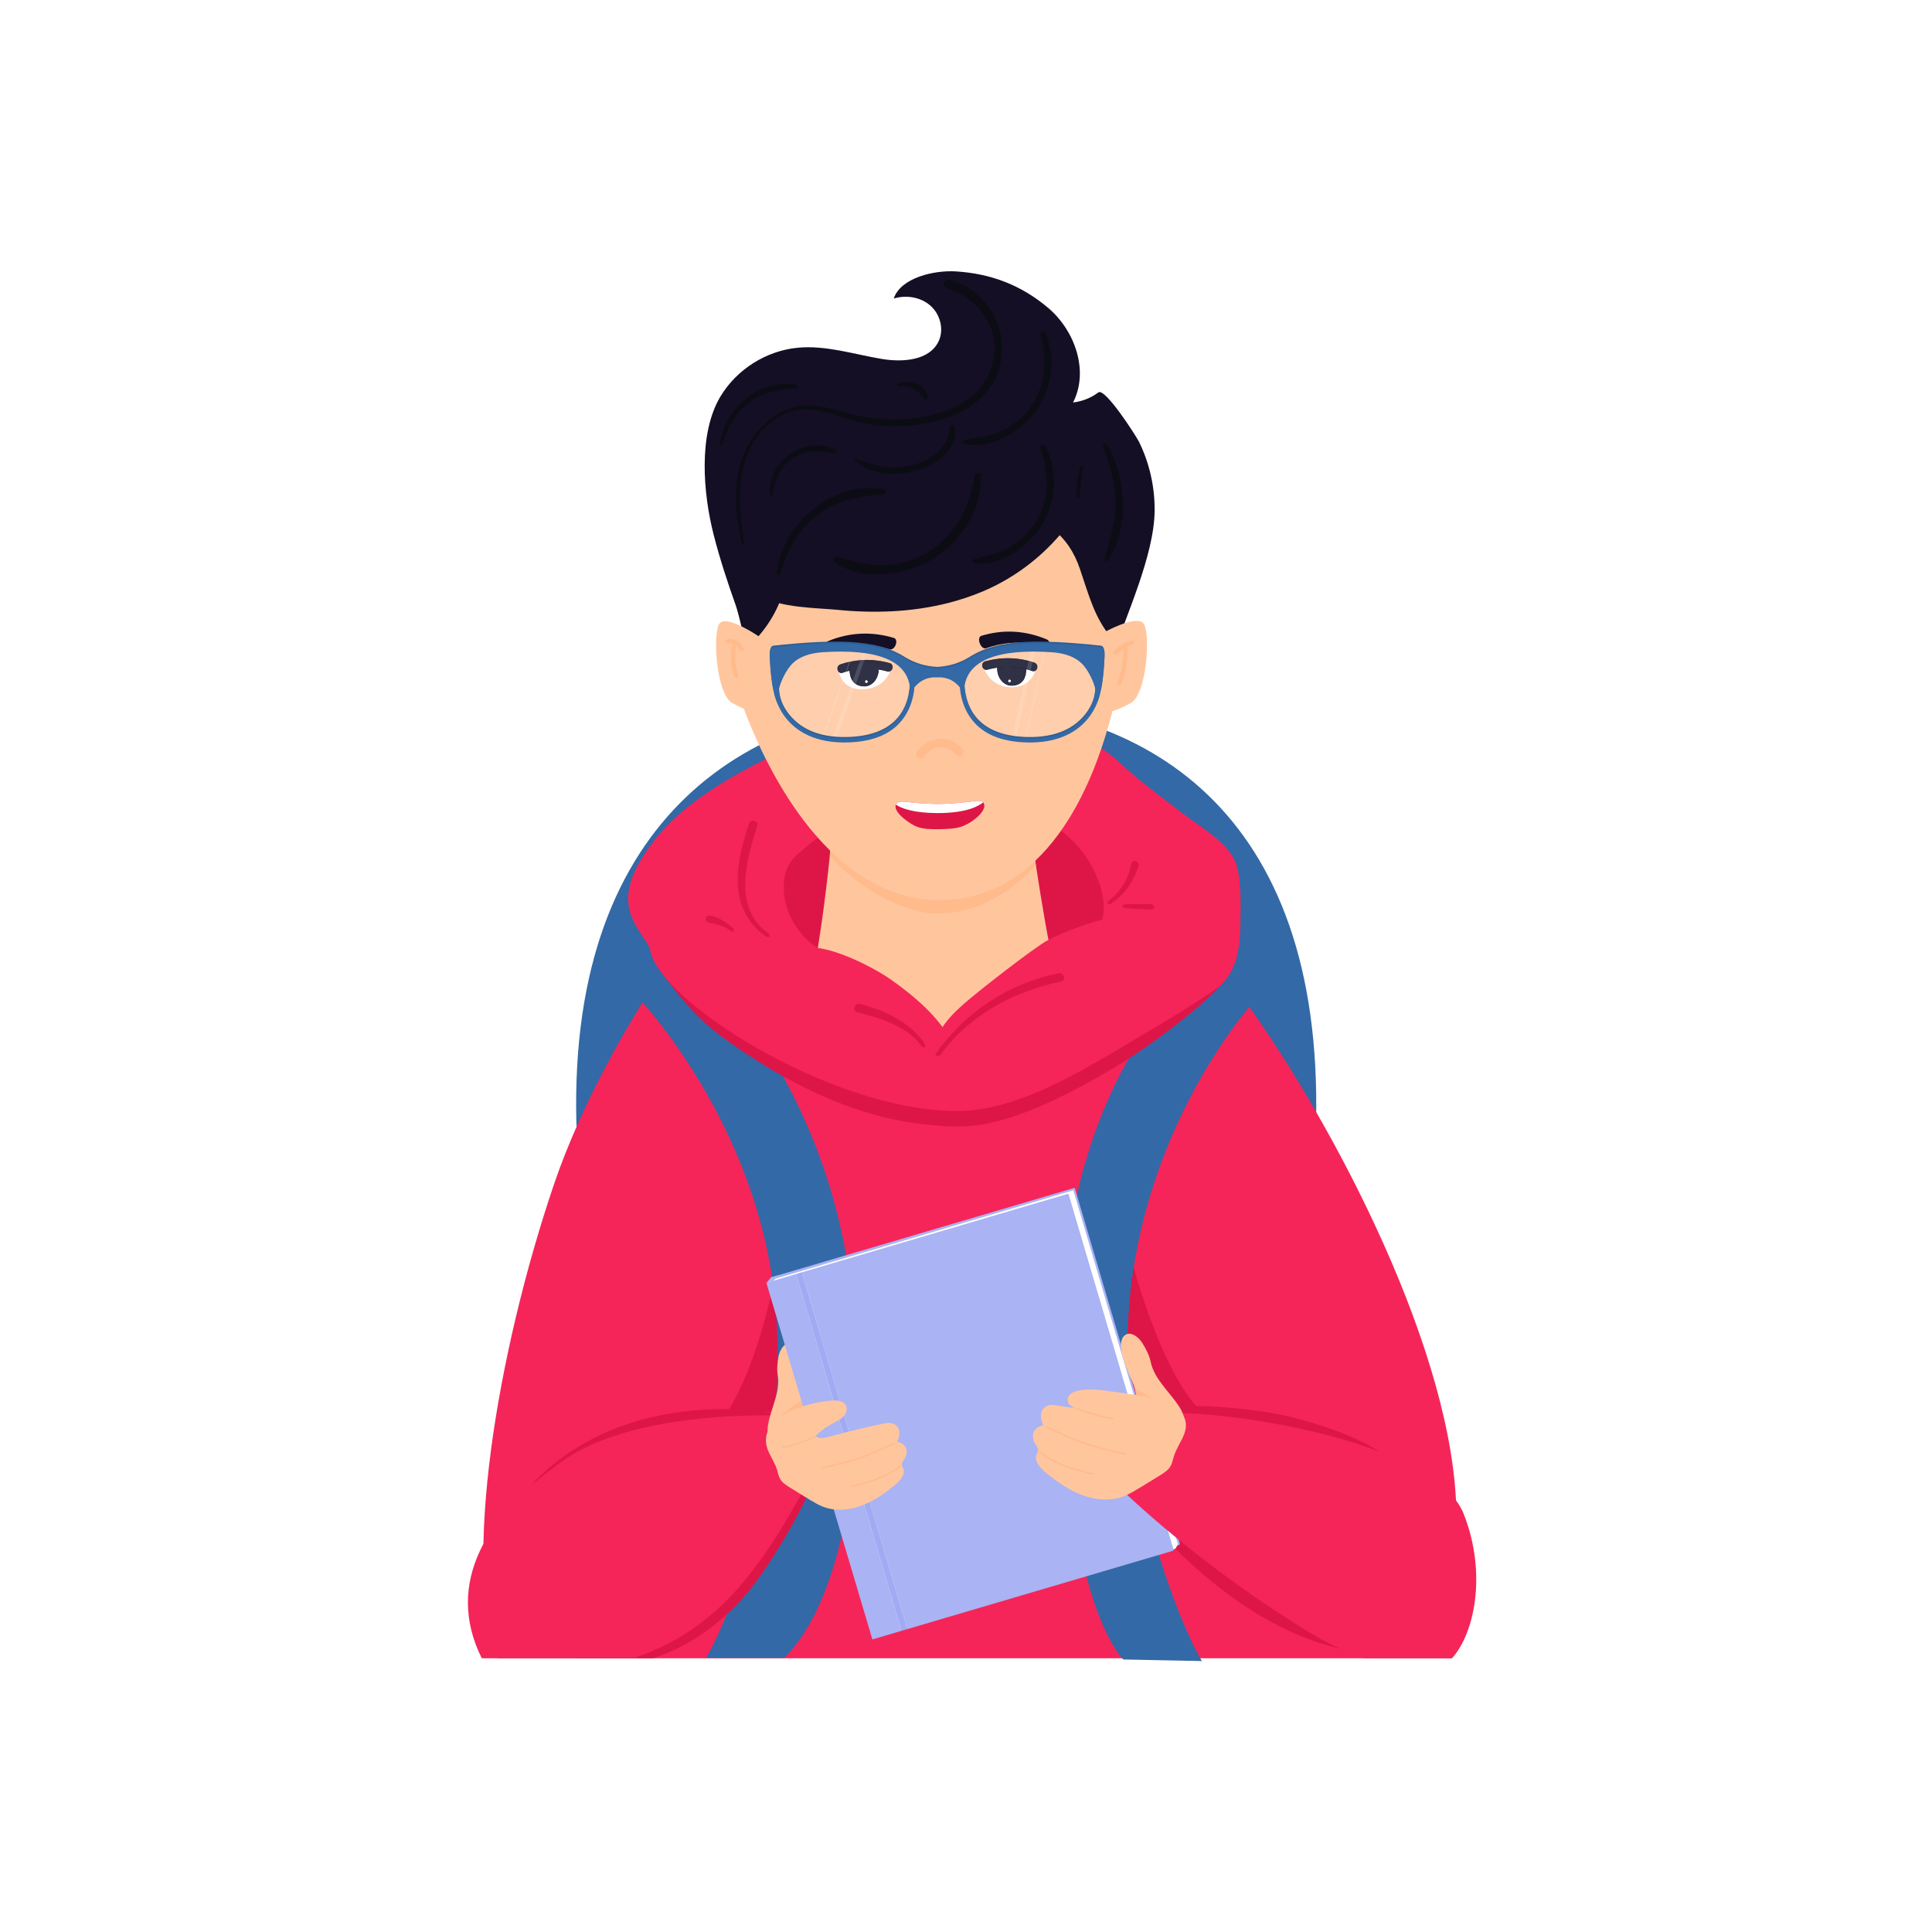 <svg xmlns="http://www.w3.org/2000/svg" xmlns:xlink="http://www.w3.org/1999/xlink" width="500" viewBox="0 0 375 375" height="500" preserveAspectRatio="xMidYMid meet"><defs><clipPath id="eb49550699"><path d="M 206 186 L 244 186 L 244 322.41 L 206 322.41 Z M 206 186 " clip-rule="nonzero"></path></clipPath><clipPath id="5b229c8bb0"><path d="M 136 52.41 L 225 52.41 L 225 128 L 136 128 Z M 136 52.41 " clip-rule="nonzero"></path></clipPath></defs><rect x="-37.5" width="450" fill="#ffffff" y="-37.5" height="450" fill-opacity="1"></rect><rect x="-37.5" width="450" fill="#ffffff" y="-37.5" height="450" fill-opacity="1"></rect><path fill="#3369a6" d="M 255.445 217.848 C 254.582 255.621 221.891 273.23 184.105 273.23 C 146.32 273.23 112.746 255.344 111.867 217.57 C 110.48 157.863 146.32 136.395 184.105 136.395 C 221.891 136.395 256.832 157.027 255.445 217.848 " fill-opacity="1" fill-rule="nonzero"></path><path fill="#f52559" d="M 281.734 321.871 L 96.57 321.871 C 89.762 303.574 96.383 262.867 107.445 230.109 C 112.816 214.203 122.195 198.043 128.156 189.25 C 130.887 185.223 132.902 182.742 133.488 182.539 C 133.531 182.523 133.566 182.52 133.594 182.531 C 133.848 182.621 134.098 182.715 134.348 182.812 C 137.641 184.098 140.617 186.062 143.617 187.938 C 150.207 192.059 157.316 195.824 164.688 198.492 C 164.703 198.5 164.719 198.504 164.734 198.512 C 174.766 202.137 185.273 203.723 195.594 201.383 C 203.141 199.672 209.934 196.012 216.625 192.043 C 216.867 191.898 217.109 191.758 217.352 191.609 C 219.297 190.449 221.234 189.27 223.184 188.109 C 223.609 187.855 224.035 187.602 224.457 187.352 C 226.836 185.949 229.23 184.59 231.676 183.344 C 232.02 183.168 232.367 183 232.734 182.84 C 232.891 183.02 233.055 183.207 233.219 183.398 C 234.098 184.418 235.066 185.602 236.113 186.926 C 236.125 186.941 236.133 186.957 236.145 186.969 C 237.234 188.352 238.406 189.887 239.641 191.551 C 240.477 192.68 241.344 193.867 242.23 195.105 C 258.793 218.172 282.457 262.836 282.688 294.035 C 282.781 306.762 282.23 316.125 281.734 321.871 " fill-opacity="1" fill-rule="nonzero"></path><path fill="#de1648" d="M 210.938 272.48 C 211.582 273.074 233.238 274.082 232.668 273.469 C 225.141 265.391 219.789 245.934 218.305 239.23 C 218.047 238.062 208.113 241.754 208.047 242.82 C 208.047 242.82 201.91 264.168 210.938 272.48 " fill-opacity="1" fill-rule="nonzero"></path><path fill="#de1648" d="M 157.488 274.586 C 155.98 273.344 140.832 274.648 141.273 273.941 C 147.113 264.566 151.094 247.492 151.266 240.629 C 151.297 239.434 155.801 238.613 156.066 239.648 C 156.066 239.648 164.754 264.703 157.488 274.586 " fill-opacity="1" fill-rule="nonzero"></path><g clip-path="url(#eb49550699)"><path fill="#3369a6" d="M 233.348 322.41 C 232.426 321.797 216.367 290.102 219.125 253.941 C 221.887 217.781 243.461 194.316 243.461 194.316 C 243.461 194.316 240.715 187.199 236.113 186.926 C 231.508 186.656 207.258 210.496 206.379 254.379 C 205.262 310.199 218.023 322.102 218.023 322.102 L 233.348 322.41 " fill-opacity="1" fill-rule="nonzero"></path></g><path fill="#3369a6" d="M 136.98 321.797 C 137.902 321.184 153.371 290.707 150.613 254.547 C 147.855 218.387 123.523 193.242 123.523 193.242 C 123.523 193.242 126.469 185.203 131.07 184.93 C 135.672 184.656 162.883 212.227 165.734 256.023 C 169.195 308.453 152.141 321.797 152.141 321.797 L 136.98 321.797 " fill-opacity="1" fill-rule="nonzero"></path><path fill="#de1648" d="M 238.18 189.59 C 236.543 192.801 224.547 202.324 216.137 207.312 C 198.508 217.762 190.062 219.152 183.02 218.566 C 178.012 218.148 162.656 217.629 140.438 201.473 C 134.824 197.387 131.34 192.703 128.691 189.129 C 131.422 185.102 132.902 182.742 133.488 182.539 C 133.777 182.625 134.062 182.715 134.348 182.812 C 134.395 182.828 134.438 182.844 134.48 182.859 C 138.074 184.129 141.277 186.25 144.508 188.266 C 150.832 192.219 157.633 195.848 164.684 198.492 C 164.699 198.5 164.715 198.504 164.734 198.512 C 175.031 202.367 185.859 204.121 196.484 201.711 C 203.891 200.031 210.574 196.473 217.145 192.59 C 217.387 192.445 217.629 192.305 217.871 192.16 C 219.816 191.004 221.754 189.82 223.703 188.656 C 224.129 188.402 224.555 188.148 224.977 187.898 C 227.355 186.496 229.75 185.133 232.195 183.891 C 232.527 183.719 232.867 183.559 233.219 183.402 L 233.254 183.387 C 234.301 184.578 235.125 185.617 236.113 186.926 C 236.125 186.941 236.133 186.957 236.145 186.969 C 236.922 188.004 237.016 188.016 238.18 189.59 " fill-opacity="1" fill-rule="nonzero"></path><path fill="#de1648" d="M 218.711 289.754 C 218.711 289.754 238.824 318.254 265.402 320.859 L 221.789 285.582 L 218.711 289.754 " fill-opacity="1" fill-rule="nonzero"></path><path fill="#f52559" d="M 126.145 184.035 C 123.41 179.043 117.824 175.117 126.855 163.301 C 137.863 148.895 163.633 141.75 173.711 135.734 C 187.426 132.867 209.473 140.574 217.25 147.945 C 221.098 151.59 225.414 154.699 229.609 157.922 C 232.707 160.301 238.41 163.586 239.844 167.453 C 241.062 170.742 240.805 176.566 240.742 180.102 C 240.664 184.363 239.816 189.285 236.059 191.898 C 231.746 194.895 227.23 197.648 222.703 200.301 C 212.055 206.543 198.488 215.645 185.727 215.645 C 160.953 215.645 126.887 193.609 126.145 184.035 " fill-opacity="1" fill-rule="nonzero"></path><path fill="#de1648" d="M 202.223 159.102 C 200.926 158.551 199.496 158.398 198.094 158.516 C 186.199 159.543 174.258 157.891 162.605 160.441 C 160.324 160.941 156.488 164.383 154.715 165.902 C 152.676 167.656 152.008 170.125 152.137 172.77 C 152.355 177.32 154.879 181.457 158.648 184.012 C 163.262 187.141 167.297 188.684 170.895 191.59 C 173.891 194.004 179.992 199.867 183.84 199.883 C 187.023 199.895 208.375 183.414 211.254 182.027 C 217.789 178.867 213.105 163.734 202.223 159.102 " fill-opacity="1" fill-rule="nonzero"></path><path fill="#ffc69e" d="M 204.277 185.488 C 205.391 187.207 188.051 195.742 183.105 199.645 C 170.875 190.93 157.676 190.203 158.438 185.773 C 161.191 169.828 162.332 151.324 162.332 151.324 L 198.488 150.66 C 198.488 150.66 203.234 183.875 204.277 185.488 " fill-opacity="1" fill-rule="nonzero"></path><path fill="#f52559" d="M 212.402 183.219 C 210.191 185.023 185.691 201.484 183.012 202.57 C 182.32 202.852 181.645 202.191 181.891 201.496 C 182.863 198.723 185.09 196.621 187.238 194.715 C 189.617 192.605 200.781 183.859 203.402 182.48 C 206.051 181.086 212.57 178.508 215.578 178.227 C 216.953 178.098 213.547 182.285 212.402 183.219 " fill-opacity="1" fill-rule="nonzero"></path><path fill="#f52559" d="M 181.262 202.645 C 177.926 199.125 173.84 197.926 169.77 195.234 C 166.445 193.039 158.965 192.414 156.242 189.438 C 155.914 189.082 155.336 184.145 155.855 184.027 C 160.359 182.988 169.539 187.723 173.008 190.191 C 177.074 193.086 181.121 196.426 183.84 200.656 C 184.852 202.223 182.543 204 181.262 202.645 " fill-opacity="1" fill-rule="nonzero"></path><path fill="#de1648" d="M 182.477 204.844 C 187.914 197.191 196.75 192.379 205.945 190.531 C 207.012 190.316 206.559 188.688 205.496 188.902 C 195.859 190.84 187.438 196.367 181.75 204.371 C 181.121 205.262 182.477 204.844 182.477 204.844 " fill-opacity="1" fill-rule="nonzero"></path><path fill="#de1648" d="M 179.312 202.312 C 176.492 198.332 171.512 195.965 166.871 194.879 C 165.812 194.629 165.363 196.258 166.422 196.508 C 170.586 197.48 176.129 199.246 178.676 202.84 C 179.297 203.719 179.941 203.203 179.312 202.312 " fill-opacity="1" fill-rule="nonzero"></path><path fill="#de1648" d="M 148.941 181.02 C 142.254 176.035 144.832 166.934 147 160.324 C 147.34 159.289 145.707 158.844 145.371 159.875 C 142.91 167.383 141.023 176.102 148.434 181.621 C 149.305 182.273 149.805 181.66 148.941 181.02 " fill-opacity="1" fill-rule="nonzero"></path><path fill="#de1648" d="M 142.363 180.195 C 141.203 179.246 139.648 178.016 137.93 177.715 C 136.867 177.531 136.531 178.895 137.602 179.082 C 139.195 179.359 140.699 179.805 141.996 180.777 C 142.523 181.172 142.539 180.34 142.363 180.195 " fill-opacity="1" fill-rule="nonzero"></path><path fill="#de1648" d="M 215.652 175.422 C 218.125 173.699 219.898 171.484 220.977 168.137 C 221.309 167.105 219.785 166.66 219.574 167.727 C 219.012 170.555 217.535 173.051 215.234 174.812 C 214.379 175.465 215.5 175.527 215.652 175.422 " fill-opacity="1" fill-rule="nonzero"></path><path fill="#de1648" d="M 223.391 176.527 C 224.301 176.527 224.164 175.48 223.258 175.48 C 221.438 175.48 220.07 175.457 218.707 175.48 C 217.594 175.5 217.555 176.27 218.641 176.27 C 218.641 176.27 221.57 176.527 223.391 176.527 " fill-opacity="1" fill-rule="nonzero"></path><path fill="#ffbb8c" d="M 201.082 168.004 C 197.652 171.547 191.59 177.062 182.422 177.316 C 174.242 177.539 164.379 170.422 161.074 165.996 C 161.273 163.996 161.543 161.469 161.879 159.734 L 199.484 158.414 C 199.992 160.93 200.328 164.422 201.082 168.004 " fill-opacity="1" fill-rule="nonzero"></path><path fill="#de1648" d="M 153.289 275.113 C 139.359 274.496 113.746 299.066 113.836 298.516 C 114.238 297.805 98.945 294.215 103.836 287.453 C 123.625 267.527 153.574 274.691 153.289 275.113 " fill-opacity="1" fill-rule="nonzero"></path><path fill="#de1648" d="M 126.699 321.871 C 134.945 319.34 142.25 313.184 146.668 307.133 C 152.926 298.574 156.719 290.309 156.719 290.309 L 153.586 284.008 C 153.586 284.008 103.574 289.859 98.375 296.594 C 96.789 298.652 95.367 301.082 94.773 303.684 C 94.332 305.621 94.352 307.648 95.102 309.691 C 96.648 313.898 101.293 318.16 111.426 321.766 C 111.527 321.801 111.629 321.836 111.73 321.871 L 126.699 321.871 " fill-opacity="1" fill-rule="nonzero"></path><path fill="#f52559" d="M 122.93 321.871 C 139.293 316.387 147.598 304.375 156.098 288.992 C 151.496 281.68 153.34 274.82 153.34 274.82 C 153.34 274.82 124.363 273.141 109.609 283.305 C 94.496 293.715 86.211 307.273 93.512 321.871 L 122.93 321.871 " fill-opacity="1" fill-rule="nonzero"></path><path fill="#ffc69e" d="M 157.043 277.723 C 156.883 280.445 154.707 280.539 152.387 280.738 C 151.68 280.797 150.938 280.824 150.316 280.5 C 148.965 279.797 148.812 277.863 149.117 276.305 C 149.73 273.164 151.484 270.09 150.965 266.965 C 150.758 265.742 150.895 264.512 151.117 263.277 C 151.336 262.066 152.34 260.219 153.77 260.918 C 155.195 261.617 155.371 264.664 155.371 265.98 C 155.371 267.73 155.129 269.5 155.449 271.223 C 155.488 271.434 155.535 271.641 155.59 271.852 C 155.688 272.223 155.801 272.586 155.922 272.953 C 156.453 274.531 157.141 276.078 157.043 277.723 " fill-opacity="1" fill-rule="nonzero"></path><path fill="#ffbb8c" d="M 155.922 272.953 C 154.09 273.711 152.41 274.672 150.719 275.672 C 150.656 275.707 153.348 272.965 155.59 271.852 C 155.688 272.223 155.801 272.586 155.922 272.953 " fill-opacity="1" fill-rule="nonzero"></path><g clip-path="url(#5b229c8bb0)"><path fill="#140f24" d="M 142.824 117.547 C 143.227 118.68 144.742 124.48 144.457 125.727 L 216.004 127.309 C 218.562 119.355 224.043 107.816 224.113 99.094 C 224.152 94.48 223.102 89.844 221.059 85.711 C 220.543 84.672 214.488 75.195 213.195 76.168 C 211.766 77.238 210.051 77.918 208.277 78.121 C 211.406 72.051 208.668 64.184 203.457 59.77 C 198.246 55.355 192.375 53.113 185.559 52.68 C 181.316 52.41 174.82 53.906 173.477 57.941 C 175.906 57.207 178.727 57.66 180.621 59.352 C 182.516 61.039 183.273 63.984 182.172 66.273 C 180.367 70.008 175.199 70.352 171.109 69.664 C 165.703 68.758 160.328 66.98 154.867 67.492 C 148.77 68.062 143.031 71.664 139.867 76.91 C 135.457 84.227 136.48 95.84 138.535 103.859 C 139.727 108.496 141.219 113.043 142.824 117.547 " fill-opacity="1" fill-rule="nonzero"></path></g><path fill="#ffc69e" d="M 214.574 142.793 C 214.027 144.578 213.262 146.883 212.234 149.434 C 212.168 149.602 212.098 149.766 212.031 149.93 C 212.012 149.973 211.996 150.016 211.977 150.062 C 211.891 150.266 211.809 150.469 211.719 150.672 C 211.621 150.906 211.523 151.137 211.418 151.367 C 211.215 151.84 210.996 152.316 210.773 152.801 C 210.141 154.156 209.434 155.551 208.652 156.941 C 208.473 157.254 208.297 157.566 208.105 157.879 L 207.68 158.598 C 207.566 158.781 207.453 158.965 207.336 159.148 C 204.973 162.902 202.004 166.52 198.301 169.316 C 194.02 172.547 188.762 174.684 182.316 174.68 C 176.293 174.676 171.035 172.641 166.52 169.559 C 163.328 167.375 160.508 164.672 158.047 161.793 C 157.875 161.594 157.707 161.391 157.539 161.188 C 157.406 161.031 157.277 160.871 157.148 160.711 C 157.055 160.598 156.961 160.48 156.867 160.363 C 156.727 160.191 156.59 160.016 156.457 159.844 C 156.297 159.641 156.141 159.438 155.984 159.23 C 154.824 157.707 153.762 156.164 152.793 154.648 C 152.586 154.32 152.379 153.996 152.184 153.672 C 152.043 153.449 151.906 153.219 151.77 152.996 C 149.211 148.754 147.414 144.875 146.359 142.441 C 142.832 134.336 141.473 130.176 147.262 123.449 C 154.141 115.453 152.27 108.359 154.84 104.738 C 157.324 101.23 161.379 99.582 165.289 98.184 C 175.73 94.453 185.812 94.891 196.211 98.566 C 202.652 100.84 207.297 103.52 209.641 110.512 C 211.488 116.023 212.473 119.695 215.418 123.445 C 219.008 128.012 216.215 137.465 214.574 142.793 " fill-opacity="1" fill-rule="nonzero"></path><path fill="#ffc69e" d="M 214.195 122.793 C 214.195 122.793 220.539 119.234 221.945 120.992 C 223.352 122.75 222.648 134.703 219.484 136.461 C 216.316 138.223 214.914 138.223 214.914 138.223 L 214.195 122.793 " fill-opacity="1" fill-rule="nonzero"></path><path fill="#ffbb8c" d="M 219.648 124.328 C 218.32 124.711 217.137 125.398 216.152 126.371 C 215.766 126.754 216.363 127.352 216.75 126.969 C 217.141 126.582 217.566 126.25 218.02 125.965 C 218.074 128.23 217.68 130.402 216.844 132.512 C 216.645 133.02 217.457 133.238 217.656 132.738 C 218.559 130.465 218.953 128.121 218.859 125.68 C 218.855 125.625 218.844 125.578 218.828 125.535 C 219.164 125.379 219.508 125.246 219.875 125.141 C 220.395 124.992 220.172 124.176 219.648 124.328 " fill-opacity="1" fill-rule="nonzero"></path><path fill="#140f24" d="M 184.027 117.043 C 186.301 116.465 188.539 115.727 190.719 114.809 C 204.25 109.133 215.059 95.402 213.926 80.773 C 210.988 85.562 204.875 87.277 199.277 87.73 C 186.348 88.777 169.066 89.645 158.105 97.402 C 154.582 99.898 151.707 103.301 149.84 107.195 C 148.82 109.324 146.512 113.68 148.379 115.707 C 150.43 117.934 159.457 118.051 162.383 118.352 C 169.602 119.086 176.992 118.828 184.027 117.043 " fill-opacity="1" fill-rule="nonzero"></path><path fill="#0c0d14" d="M 144.422 105.465 C 143.371 98.098 142.5 89.973 147.676 83.863 C 149.863 81.281 152.941 79.48 156.383 79.469 C 160.203 79.453 163.75 81.391 167.441 82.145 C 178.102 84.32 194.957 80.859 194.48 67.027 C 194.281 61.203 189.977 55.609 184.219 54.309 C 183.16 54.066 182.734 55.602 183.77 55.938 C 190.016 57.953 194.238 63.645 192.672 70.355 C 190.961 77.699 183.438 80.59 176.648 81.246 C 173.035 81.598 169.379 81.336 165.852 80.488 C 162.863 79.77 159.879 78.66 156.762 78.695 C 151.941 78.746 147.758 81.953 145.41 86.004 C 142.023 91.867 142.527 99.227 144.02 105.578 C 144.082 105.844 144.457 105.723 144.422 105.465 " fill-opacity="1" fill-rule="nonzero"></path><path fill="#0c0d14" d="M 187.172 86.113 C 192.062 87.488 198.066 83.77 200.898 80.027 C 204.148 75.738 205.168 69.566 202.914 64.621 C 202.668 64.078 201.832 64.469 201.973 65.02 C 203.23 69.871 203.004 74.914 199.949 79.09 C 198.508 81.059 196.539 82.602 194.352 83.656 C 191.992 84.793 189.66 84.824 187.172 85.367 C 186.793 85.453 186.82 86.016 187.172 86.113 " fill-opacity="1" fill-rule="nonzero"></path><path fill="#0c0d14" d="M 149.988 96.109 C 150.32 93.332 151.406 90.656 153.797 89.023 C 156.285 87.328 159.012 87.383 161.82 88.035 C 162.25 88.137 162.562 87.508 162.133 87.289 C 156.223 84.254 148.73 89.578 149.488 96.109 C 149.523 96.434 149.949 96.434 149.988 96.109 " fill-opacity="1" fill-rule="nonzero"></path><path fill="#0c0d14" d="M 140.258 86.258 C 141.133 83.273 142.461 80.645 144.867 78.594 C 147.621 76.25 150.883 75.613 154.379 75.391 C 154.777 75.363 154.926 74.723 154.48 74.645 C 147.488 73.457 140.469 79.277 139.754 86.191 C 139.723 86.488 140.18 86.527 140.258 86.258 " fill-opacity="1" fill-rule="nonzero"></path><path fill="#0c0d14" d="M 214.039 86.508 C 215.359 90.121 216.441 93.582 216.492 97.473 C 216.547 101.383 215.332 104.797 214.43 108.531 C 214.336 108.91 214.816 109.082 215.031 108.785 C 219.309 102.809 218.613 92.207 214.797 86.188 C 214.559 85.809 213.871 86.047 214.039 86.508 " fill-opacity="1" fill-rule="nonzero"></path><path fill="#0c0d14" d="M 174.539 75 C 176.699 74.531 178.137 75.84 179.383 77.383 C 179.66 77.723 180.094 77.336 180.039 77 C 179.652 74.535 176.406 73.629 174.371 74.395 C 173.996 74.531 174.137 75.086 174.539 75 " fill-opacity="1" fill-rule="nonzero"></path><path fill="#0c0d14" d="M 189.039 109.289 C 194.027 110.227 199.68 105.992 202.172 102.012 C 205.027 97.453 205.496 91.211 202.812 86.484 C 202.52 85.965 201.719 86.43 201.91 86.965 C 203.59 91.688 203.816 96.73 201.141 101.16 C 199.883 103.25 198.055 104.961 195.969 106.203 C 193.723 107.543 191.402 107.781 188.973 108.547 C 188.598 108.664 188.676 109.223 189.039 109.289 " fill-opacity="1" fill-rule="nonzero"></path><path fill="#0c0d14" d="M 161.84 108.934 C 166.707 112.93 175.383 111.695 180.469 108.855 C 186.297 105.602 190.527 99.094 190.43 92.352 C 190.418 91.609 189.273 91.637 189.16 92.332 C 188.172 98.477 185.406 104.09 179.855 107.312 C 177.238 108.832 174.23 109.605 171.219 109.715 C 167.973 109.828 165.309 108.703 162.211 108.086 C 161.734 107.988 161.488 108.645 161.84 108.934 " fill-opacity="1" fill-rule="nonzero"></path><path fill="#0c0d14" d="M 151.488 111.34 C 152.723 107.129 154.594 103.418 157.992 100.52 C 161.879 97.211 166.48 96.316 171.414 96.004 C 171.977 95.969 172.188 95.059 171.555 94.949 C 161.691 93.273 151.785 101.488 150.773 111.242 C 150.73 111.66 151.379 111.719 151.488 111.34 " fill-opacity="1" fill-rule="nonzero"></path><path fill="#0c0d14" d="M 165.863 89.273 C 168.887 92.418 174.406 92.465 178.293 91.199 C 181.77 90.066 186.141 87.133 185.301 82.902 C 185.184 82.305 184.34 82.496 184.297 83.039 C 183.949 87.402 180.328 89.602 176.348 90.438 C 172.57 91.234 169.523 90.246 166.023 89 C 165.863 88.941 165.758 89.164 165.863 89.273 " fill-opacity="1" fill-rule="nonzero"></path><path fill="#ffc69e" d="M 147.449 123.637 C 147.449 123.637 141.082 119.234 139.676 120.992 C 138.27 122.75 138.973 134.703 142.137 136.461 C 145.301 138.223 146.707 138.223 146.707 138.223 L 147.449 123.637 " fill-opacity="1" fill-rule="nonzero"></path><path fill="#ffbb8c" d="M 144.355 125.887 C 143.848 124.547 142.477 123.777 141.07 124.066 C 140.539 124.176 140.762 124.992 141.297 124.883 C 141.594 124.82 141.895 124.836 142.184 124.91 C 142.125 124.961 142.078 125.035 142.062 125.137 C 141.711 127.27 141.84 129.352 142.484 131.414 C 142.648 131.934 143.465 131.711 143.301 131.191 C 142.703 129.277 142.551 127.34 142.879 125.363 C 142.883 125.324 142.883 125.285 142.883 125.25 C 143.172 125.465 143.406 125.762 143.539 126.109 C 143.73 126.613 144.547 126.395 144.355 125.887 " fill-opacity="1" fill-rule="nonzero"></path><path fill="#ffbb8c" d="M 179.395 146.867 C 180.91 144.531 183.91 144.484 185.664 146.559 C 186.371 147.387 187.559 146.188 186.859 145.363 C 184.367 142.418 180.004 142.832 177.938 146.016 C 177.344 146.93 178.805 147.777 179.395 146.867 " fill-opacity="1" fill-rule="nonzero"></path><path fill="#140f24" d="M 173.496 123.824 C 169.234 122.527 164.848 122.723 160.734 124.441 C 159.746 124.855 160.18 126.488 161.184 126.07 C 165.039 124.457 168.648 124.805 172.652 126.027 C 173.695 126.344 174.535 124.141 173.496 123.824 " fill-opacity="1" fill-rule="nonzero"></path><path fill="#ffffff" d="M 172.844 130.102 C 172.844 130.102 171.883 133.688 167.383 133.773 C 163.184 133.855 162.793 130.191 162.793 130.191 C 162.793 130.191 165.676 127.352 172.844 130.102 " fill-opacity="1" fill-rule="nonzero"></path><path fill="#140f24" d="M 172.664 128.695 C 169.488 127.812 166.242 127.891 163.121 128.953 C 162.098 129.297 162.535 130.934 163.57 130.582 C 166.426 129.609 169.309 129.516 172.215 130.324 C 173.266 130.617 173.711 128.988 172.664 128.695 " fill-opacity="1" fill-rule="nonzero"></path><path fill="#140f24" d="M 167.797 133.23 C 169.297 133.227 170.836 131.656 170.539 129.188 C 170.402 128.051 169.227 128.461 167.523 128.594 C 165.988 128.715 164.617 128.855 164.906 129.238 C 164.66 132.348 166.211 133.242 167.797 133.23 " fill-opacity="1" fill-rule="nonzero"></path><path fill="#ffffff" d="M 168.203 132.551 C 168.523 132.504 168.453 132.004 168.129 132.051 C 167.809 132.098 167.879 132.598 168.203 132.551 " fill-opacity="1" fill-rule="nonzero"></path><path fill="#140f24" d="M 202.719 125.73 C 203.711 126.164 204.156 124.516 203.164 124.102 C 199.051 122.383 194.758 122.109 190.496 123.406 C 189.461 123.723 190.359 126.152 191.402 125.832 C 191.402 125.832 197.457 123.445 202.719 125.73 " fill-opacity="1" fill-rule="nonzero"></path><path fill="#ffffff" d="M 190.984 129.758 C 190.984 129.758 192.293 133.508 196.488 133.391 C 200.527 133.277 201.125 129.633 201.125 129.633 C 201.125 129.633 198.156 127.008 190.984 129.758 " fill-opacity="1" fill-rule="nonzero"></path><path fill="#140f24" d="M 196.316 133.098 C 194.816 133.094 193.281 131.523 193.574 129.055 C 193.711 127.918 194.887 128.328 196.59 128.461 C 198.125 128.582 199.492 128.719 199.207 129.105 C 199.453 132.215 197.902 133.109 196.316 133.098 " fill-opacity="1" fill-rule="nonzero"></path><path fill="#ffffff" d="M 195.91 132.418 C 195.59 132.371 195.66 131.871 195.984 131.918 C 196.305 131.965 196.234 132.465 195.91 132.418 " fill-opacity="1" fill-rule="nonzero"></path><path fill="#140f24" d="M 191.684 129.988 C 194.59 129.176 197.477 129.27 200.328 130.242 C 201.359 130.594 201.805 128.961 200.777 128.613 C 197.656 127.551 194.41 127.473 191.234 128.359 C 190.188 128.648 190.633 130.281 191.684 129.988 " fill-opacity="1" fill-rule="nonzero"></path><path fill="#de1648" d="M 178.051 160.504 C 179.191 160.922 180.828 160.988 182.48 160.945 C 184.004 160.902 185.391 160.852 186.551 160.473 C 188.863 159.715 191.973 157.051 190.82 155.742 C 190.797 155.711 190.766 155.672 190.727 155.641 C 190.516 155.465 189.984 155.391 189.496 155.465 C 187.652 155.727 184.809 155.996 182.938 156.035 C 180.711 156.102 177.844 155.895 175.879 155.641 C 175.406 155.57 174.441 155.57 174.207 155.758 C 174.055 155.887 173.945 156.031 173.887 156.18 C 173.27 157.656 176.738 160.031 178.051 160.504 " fill-opacity="1" fill-rule="nonzero"></path><path fill="#ffffff" d="M 173.887 156.18 C 174.969 156.898 177.273 157.805 181.949 157.82 C 187.551 157.828 189.93 156.488 190.82 155.742 C 190.797 155.711 190.766 155.672 190.727 155.641 C 190.516 155.465 189.984 155.391 189.496 155.465 C 187.652 155.727 184.809 155.996 182.938 156.035 C 180.711 156.102 177.844 155.895 175.879 155.641 C 175.406 155.57 174.441 155.57 174.207 155.758 C 174.055 155.887 173.945 156.031 173.887 156.18 " fill-opacity="1" fill-rule="nonzero"></path><path fill="#0c0d14" d="M 209.57 96.34 C 209.652 94.43 210.023 92.59 210.281 90.707 C 210.332 90.348 209.852 90.195 209.73 90.551 C 209.094 92.391 208.945 94.41 208.895 96.34 C 208.883 96.773 209.551 96.773 209.57 96.34 " fill-opacity="1" fill-rule="nonzero"></path><path fill="#aab3f3" d="M 170.246 317.164 L 228.832 299.879 C 228.957 299.844 229.031 299.711 228.992 299.582 L 208.633 230.652 C 208.617 230.594 208.555 230.559 208.496 230.578 L 149.664 247.934 L 170.246 317.164 " fill-opacity="1" fill-rule="nonzero"></path><path fill="#ffffff" d="M 169.812 317.133 L 228.629 299.777 L 208.328 231.051 L 149.414 248.523 L 169.812 317.133 " fill-opacity="1" fill-rule="nonzero"></path><path fill="#ffffff" d="M 169.773 317.203 L 228.59 299.852 L 208.289 231.121 L 149.375 248.598 L 169.773 317.203 " fill-opacity="1" fill-rule="nonzero"></path><path fill="#ffffff" d="M 169.734 317.277 L 228.547 299.926 L 208.25 231.195 L 149.336 248.668 L 169.734 317.277 " fill-opacity="1" fill-rule="nonzero"></path><path fill="#ffffff" d="M 169.695 317.348 L 228.508 299.996 L 208.207 231.266 L 149.297 248.742 L 169.695 317.348 " fill-opacity="1" fill-rule="nonzero"></path><path fill="#ffffff" d="M 169.656 317.422 L 228.469 300.07 L 208.172 231.34 L 149.254 248.812 L 169.656 317.422 " fill-opacity="1" fill-rule="nonzero"></path><path fill="#ffffff" d="M 169.617 317.492 L 228.43 300.141 L 208.129 231.414 L 149.215 248.887 L 169.617 317.492 " fill-opacity="1" fill-rule="nonzero"></path><path fill="#ffffff" d="M 169.578 317.566 L 228.391 300.215 L 208.09 231.484 L 149.176 248.961 L 169.578 317.566 " fill-opacity="1" fill-rule="nonzero"></path><path fill="#ffffff" d="M 169.535 317.637 L 228.352 300.285 L 208.051 231.559 L 149.137 249.031 L 169.535 317.637 " fill-opacity="1" fill-rule="nonzero"></path><path fill="#ffffff" d="M 169.496 317.711 L 228.309 300.359 L 208.012 231.629 L 149.098 249.105 L 169.496 317.711 " fill-opacity="1" fill-rule="nonzero"></path><path fill="#ffffff" d="M 169.457 317.781 L 228.27 300.43 L 207.973 231.703 L 149.059 249.176 L 169.457 317.781 " fill-opacity="1" fill-rule="nonzero"></path><path fill="#ffffff" d="M 169.418 317.855 L 228.23 300.504 L 207.934 231.773 L 149.016 249.25 L 169.418 317.855 " fill-opacity="1" fill-rule="nonzero"></path><path fill="#ffffff" d="M 169.379 317.926 L 228.191 300.574 L 207.891 231.848 L 148.977 249.32 L 169.379 317.926 " fill-opacity="1" fill-rule="nonzero"></path><path fill="#aab3f3" d="M 148.75 248.992 L 169.332 318.215 L 174.973 316.547 L 154.52 247.285 L 148.75 248.992 " fill-opacity="1" fill-rule="nonzero"></path><path fill="#aab3f3" d="M 207.207 231.742 L 155.648 246.949 L 176.117 316.207 L 227.629 301.016 C 227.75 300.996 227.809 300.863 227.773 300.746 L 207.438 231.883 C 207.41 231.781 207.293 231.715 207.207 231.742 " fill-opacity="1" fill-rule="nonzero"></path><path fill="#a0abf3" d="M 154.52 247.285 L 174.973 316.547 L 176.117 316.207 L 155.648 246.949 L 154.52 247.285 " fill-opacity="1" fill-rule="nonzero"></path><path fill="#aab3f3" d="M 148.754 248.996 L 150.156 248.578 L 151.047 247.52 L 149.656 247.941 L 148.754 248.996 " fill-opacity="1" fill-rule="nonzero"></path><path fill="#ffc69e" d="M 161.617 271.84 C 162.617 271.785 163.816 271.93 164.227 272.852 C 164.539 273.562 164.199 274.441 163.645 275.004 C 163.094 275.566 162.363 275.891 161.672 276.258 C 160.461 276.906 159.328 277.719 158.316 278.664 C 158.746 279.266 159.641 279.168 160.359 278.988 C 164.238 278.023 167.438 277.109 171.996 276.227 C 172.645 276.102 173.359 276.219 173.875 276.625 C 174.848 277.387 174.672 278.711 174.109 279.867 C 174.961 279.887 175.809 280.645 175.918 281.277 C 176.07 282.152 175.887 282.711 175.309 283.547 C 175.148 283.773 175.031 284.051 175.055 284.328 C 175.074 284.582 175.23 284.797 175.328 285.031 C 175.777 286.152 174.766 287.344 173.824 288.133 C 171.824 289.805 169.664 291.332 167.254 292.234 C 164.84 293.137 162.145 293.371 159.785 292.469 C 158.906 292.133 158.09 291.648 157.281 291.164 C 155.914 290.34 154.555 289.5 153.203 288.652 C 152.523 288.227 151.824 287.77 151.422 287.062 C 151.117 286.531 151.012 285.906 150.832 285.316 C 150.48 284.164 149.836 283.145 149.309 282.07 C 145.938 275.191 156.664 272.109 161.617 271.84 " fill-opacity="1" fill-rule="nonzero"></path><path fill="#ffbb8c" d="M 159.434 285.051 C 159.387 285.035 159.352 284.992 159.344 284.938 C 159.328 284.859 159.383 284.781 159.461 284.766 C 166.262 283.391 169.332 282.031 173.582 279.953 C 173.656 279.918 173.738 279.949 173.77 280.023 C 173.801 280.094 173.77 280.184 173.699 280.219 C 169.426 282.305 166.34 283.668 159.504 285.055 C 159.48 285.059 159.457 285.059 159.434 285.051 " fill-opacity="1" fill-rule="nonzero"></path><path fill="#ffbb8c" d="M 151.84 281.137 C 151.793 281.121 151.754 281.078 151.746 281.023 C 151.734 280.945 151.785 280.871 151.863 280.852 C 154.098 280.387 156.148 279.594 158.223 278.75 C 158.297 278.719 158.379 278.758 158.406 278.832 C 158.43 278.906 158.395 278.992 158.32 279.02 C 156.23 279.867 154.168 280.668 151.91 281.137 C 151.887 281.145 151.859 281.145 151.84 281.137 " fill-opacity="1" fill-rule="nonzero"></path><path fill="#ffbb8c" d="M 165.191 288.633 C 165.145 288.621 165.109 288.578 165.102 288.523 C 165.086 288.445 165.137 288.367 165.215 288.352 C 169.523 287.445 172.719 286.121 174.703 284.418 C 174.766 284.367 174.855 284.375 174.902 284.434 C 174.953 284.496 174.941 284.586 174.883 284.641 C 172.859 286.375 169.621 287.719 165.266 288.637 C 165.238 288.645 165.215 288.641 165.191 288.633 " fill-opacity="1" fill-rule="nonzero"></path><path fill="#de1648" d="M 248.164 278.152 C 255.879 280.301 278.469 299.883 284.273 305.715 C 285.195 306.641 277.98 292.02 277.125 291.039 C 272.082 285.258 269.605 280.062 251.316 275.211 C 242.941 272.988 226.105 271.953 221.953 273.859 C 222.199 274.309 240.141 275.918 248.164 278.152 " fill-opacity="1" fill-rule="nonzero"></path><path fill="#f52559" d="M 281.824 321.871 L 265.023 321.871 C 261.578 320.711 258.277 319.273 255.984 317.918 C 233.059 304.352 217.418 288.859 217.418 288.859 C 217.855 288.656 222.32 286.316 223.777 283.199 C 225.383 279.758 224.195 279.578 222.727 274.445 C 235.797 272.992 278.43 279.414 284.113 293.875 C 288.648 305.414 286.215 317.051 281.824 321.871 " fill-opacity="1" fill-rule="nonzero"></path><path fill="#ffc69e" d="M 229.383 277.852 C 228.879 278.426 228.117 278.695 227.379 278.914 C 224.949 279.629 222.707 280.398 221.461 277.703 C 220.48 275.57 220.922 273.086 220.551 270.77 C 220.535 270.672 220.52 270.578 220.5 270.48 C 220.438 270.16 220.363 269.848 220.27 269.535 C 219.828 268.027 219.078 266.609 218.504 265.137 C 217.98 263.801 216.949 260.645 218.117 259.367 C 219.289 258.094 221.043 259.566 221.742 260.711 C 222.457 261.875 223.082 263.066 223.359 264.387 C 224.07 267.762 227.066 270.18 228.938 273.125 C 229.863 274.582 230.473 276.602 229.383 277.852 " fill-opacity="1" fill-rule="nonzero"></path><path fill="#ffbb8c" d="M 225.246 272.512 C 223.699 271.867 222.16 271.246 220.551 270.77 C 220.535 270.672 220.52 270.578 220.5 270.48 C 220.438 270.16 220.363 269.848 220.27 269.535 C 222.578 270.434 225.309 272.539 225.246 272.512 " fill-opacity="1" fill-rule="nonzero"></path><path fill="#ffc69e" d="M 229.516 279.141 C 228.941 280.309 228.238 281.418 227.852 282.672 C 227.652 283.312 227.535 283.992 227.207 284.57 C 226.766 285.34 226.004 285.832 225.262 286.297 C 223.789 287.215 222.309 288.125 220.816 289.02 C 219.938 289.547 219.047 290.07 218.09 290.434 C 215.52 291.41 212.586 291.148 209.965 290.164 C 207.34 289.176 204.992 287.508 202.82 285.684 C 201.797 284.824 200.695 283.527 201.188 282.305 C 201.293 282.051 201.465 281.816 201.484 281.543 C 201.512 281.242 201.387 280.938 201.215 280.688 C 200.582 279.777 200.387 279.172 200.555 278.215 C 200.676 277.527 201.598 276.707 202.527 276.688 C 201.918 275.43 201.73 273.984 202.789 273.156 C 203.352 272.719 204.125 272.59 204.832 272.727 C 206.031 272.961 207.324 273.133 208.613 273.289 C 207.707 272.816 207.188 272.555 207.25 271.582 C 207.324 270.492 208.758 269.051 215.355 270.031 C 220.699 270.828 233.203 271.66 229.516 279.141 " fill-opacity="1" fill-rule="nonzero"></path><path fill="#ffbb8c" d="M 218.488 282.359 C 218.539 282.344 218.578 282.297 218.586 282.238 C 218.602 282.152 218.547 282.07 218.461 282.055 C 211.062 280.539 207.723 279.055 203.098 276.785 C 203.02 276.746 202.93 276.777 202.895 276.855 C 202.859 276.938 202.895 277.031 202.973 277.07 C 207.617 279.352 210.973 280.844 218.41 282.363 C 218.438 282.371 218.461 282.367 218.488 282.359 " fill-opacity="1" fill-rule="nonzero"></path><path fill="#ffbb8c" d="M 216.094 275.516 C 216.141 275.496 216.18 275.453 216.188 275.395 C 216.199 275.305 216.137 275.227 216.055 275.211 C 213.598 274.82 211.328 274.066 209.023 273.262 C 208.945 273.234 208.855 273.277 208.832 273.359 C 208.809 273.441 208.852 273.531 208.934 273.562 C 211.25 274.371 213.535 275.133 216.016 275.523 C 216.043 275.527 216.07 275.527 216.094 275.516 " fill-opacity="1" fill-rule="nonzero"></path><path fill="#ffbb8c" d="M 212.211 286.25 C 212.262 286.234 212.301 286.188 212.312 286.129 C 212.328 286.047 212.273 285.961 212.188 285.941 C 207.5 284.945 204.027 283.496 201.871 281.641 C 201.801 281.582 201.707 281.59 201.652 281.656 C 201.598 281.723 201.609 281.824 201.676 281.883 C 203.875 283.773 207.395 285.242 212.133 286.254 C 212.16 286.262 212.188 286.258 212.211 286.25 " fill-opacity="1" fill-rule="nonzero"></path><path fill="#ffceac" d="M 198.91 143.422 C 192.711 143.422 186.129 139.609 186.852 132.152 C 187.383 126.672 194.945 125.691 200.184 125.676 L 199.633 128.27 C 198.309 127.922 196.961 127.75 195.617 127.75 C 194.152 127.75 192.688 127.953 191.234 128.359 C 190.438 128.578 190.508 129.578 191.047 129.914 C 191.344 130.605 192.758 133.391 196.297 133.391 C 196.363 133.391 196.426 133.391 196.488 133.391 C 197.359 133.367 198.066 133.18 198.645 132.898 L 196.473 143.098 L 197.305 143.273 L 199.66 132.215 C 200.406 131.539 200.789 130.723 200.973 130.188 C 201.488 129.867 201.551 128.875 200.777 128.613 C 200.668 128.574 200.559 128.539 200.449 128.504 L 201.051 125.68 C 201.66 125.691 202.227 125.711 202.734 125.738 C 202.84 125.781 202.941 125.805 203.035 125.805 C 203.109 125.805 203.176 125.789 203.242 125.77 C 204.395 125.84 205.125 125.934 205.164 125.938 C 207.855 126.215 213.719 126.82 213.09 133.391 C 211.91 141.293 205.758 143.199 199.418 143.414 C 199.355 143.414 199.293 143.414 199.23 143.418 L 202.852 126.426 L 202.574 126.367 L 198.941 143.422 C 198.93 143.422 198.922 143.422 198.91 143.422 " fill-opacity="1" fill-rule="nonzero"></path><path fill="#303145" d="M 203.035 125.805 C 202.941 125.805 202.84 125.781 202.734 125.738 C 202.91 125.746 203.078 125.758 203.242 125.77 C 203.176 125.789 203.109 125.805 203.035 125.805 " fill-opacity="1" fill-rule="nonzero"></path><path fill="#ffffff" d="M 196.297 133.391 C 192.758 133.391 191.344 130.605 191.047 129.914 C 191.16 129.98 191.293 130.02 191.438 130.02 C 191.516 130.02 191.598 130.012 191.684 129.988 C 192.305 129.812 192.922 129.684 193.539 129.594 C 193.508 131.75 194.93 133.094 196.316 133.098 C 196.324 133.098 196.336 133.098 196.344 133.098 C 197.422 133.098 198.477 132.676 198.961 131.426 L 198.645 132.898 C 198.066 133.18 197.359 133.367 196.488 133.391 C 196.426 133.391 196.363 133.391 196.297 133.391 M 199.66 132.215 L 200.098 130.164 C 200.176 130.188 200.25 130.215 200.328 130.242 C 200.43 130.273 200.523 130.293 200.609 130.293 C 200.746 130.293 200.867 130.254 200.973 130.188 C 200.789 130.723 200.406 131.539 199.66 132.215 M 199.215 130.234 C 199.223 130.129 199.227 130.023 199.23 129.914 C 199.246 129.918 199.262 129.922 199.277 129.926 L 199.215 130.234 " fill-opacity="1" fill-rule="nonzero"></path><path fill="#303145" d="M 196.344 133.098 C 196.336 133.098 196.324 133.098 196.316 133.098 C 194.93 133.094 193.508 131.75 193.539 129.594 C 194.227 129.492 194.918 129.441 195.602 129.441 C 196.816 129.441 198.027 129.598 199.23 129.914 C 199.227 130.023 199.223 130.129 199.215 130.234 L 198.961 131.426 C 198.477 132.676 197.422 133.098 196.344 133.098 M 195.941 131.914 C 195.656 131.914 195.602 132.375 195.91 132.418 C 195.926 132.422 195.938 132.422 195.953 132.422 C 196.238 132.422 196.293 131.961 195.984 131.918 C 195.969 131.914 195.957 131.914 195.941 131.914 " fill-opacity="1" fill-rule="nonzero"></path><path fill="#ffffff" d="M 195.953 132.422 C 195.938 132.422 195.926 132.422 195.91 132.418 C 195.602 132.375 195.656 131.914 195.941 131.914 C 195.957 131.914 195.969 131.914 195.984 131.918 C 196.293 131.961 196.238 132.422 195.953 132.422 " fill-opacity="1" fill-rule="nonzero"></path><path fill="#303145" d="M 200.609 130.293 C 200.523 130.293 200.43 130.273 200.328 130.242 C 200.25 130.215 200.176 130.188 200.098 130.164 L 200.449 128.504 C 200.559 128.539 200.668 128.574 200.777 128.613 C 201.551 128.875 201.488 129.867 200.973 130.188 C 200.867 130.254 200.746 130.293 200.609 130.293 M 191.438 130.02 C 191.293 130.02 191.16 129.98 191.047 129.914 C 190.508 129.578 190.438 128.578 191.234 128.359 C 192.688 127.953 194.152 127.75 195.617 127.75 C 196.961 127.75 198.309 127.922 199.633 128.27 L 199.277 129.926 C 199.262 129.922 199.246 129.918 199.23 129.914 C 198.027 129.598 196.816 129.441 195.602 129.441 C 194.918 129.441 194.227 129.492 193.539 129.594 C 192.922 129.684 192.305 129.812 191.684 129.988 C 191.598 130.012 191.516 130.02 191.438 130.02 " fill-opacity="1" fill-rule="nonzero"></path><path fill="#ffceac" d="M 199.074 144.148 L 198.797 144.09 L 198.941 143.422 C 199.035 143.422 199.133 143.422 199.23 143.418 L 199.074 144.148 " fill-opacity="1" fill-rule="nonzero"></path><path fill="#ffd5b8" d="M 198.941 143.422 L 202.574 126.367 L 202.852 126.426 L 199.23 143.418 C 199.133 143.422 199.035 143.422 198.941 143.422 " fill-opacity="1" fill-rule="nonzero"></path><path fill="#ffceac" d="M 201.051 125.68 C 200.816 125.676 200.57 125.676 200.32 125.676 C 200.277 125.676 200.23 125.676 200.184 125.676 L 200.25 125.375 L 201.078 125.555 L 201.051 125.68 " fill-opacity="1" fill-rule="nonzero"></path><path fill="#ffd5b8" d="M 197.305 143.273 L 196.473 143.098 L 198.645 132.898 C 199.043 132.707 199.375 132.473 199.66 132.215 L 197.305 143.273 " fill-opacity="1" fill-rule="nonzero"></path><path fill="#ffffff" d="M 198.645 132.898 L 198.961 131.426 C 199.09 131.09 199.176 130.695 199.215 130.234 L 199.277 129.926 C 199.551 129.996 199.824 130.078 200.098 130.164 L 199.66 132.215 C 199.375 132.473 199.043 132.707 198.645 132.898 " fill-opacity="1" fill-rule="nonzero"></path><path fill="#494e61" d="M 198.961 131.426 L 199.215 130.234 C 199.176 130.695 199.09 131.09 198.961 131.426 " fill-opacity="1" fill-rule="nonzero"></path><path fill="#ffd5b8" d="M 200.449 128.504 C 200.18 128.418 199.906 128.34 199.633 128.27 L 200.184 125.676 C 200.23 125.676 200.277 125.676 200.32 125.676 C 200.57 125.676 200.816 125.676 201.051 125.68 L 200.449 128.504 " fill-opacity="1" fill-rule="nonzero"></path><path fill="#494e61" d="M 200.098 130.164 C 199.824 130.078 199.551 129.996 199.277 129.926 L 199.633 128.27 C 199.906 128.34 200.18 128.418 200.449 128.504 L 200.098 130.164 " fill-opacity="1" fill-rule="nonzero"></path><path fill="#ffceac" d="M 164.738 143.422 C 164.57 143.422 164.402 143.418 164.234 143.414 C 163.621 143.391 163.012 143.355 162.406 143.301 L 165.867 133.617 C 166.27 133.719 166.727 133.777 167.246 133.777 C 167.289 133.777 167.336 133.777 167.383 133.773 C 171.27 133.699 172.516 131.02 172.785 130.285 C 173.387 129.996 173.492 128.926 172.664 128.695 C 171.211 128.293 169.746 128.086 168.285 128.086 C 168.137 128.086 167.988 128.09 167.84 128.094 L 168.422 126.469 L 167.621 126.184 L 166.922 128.148 C 166.309 128.199 165.699 128.289 165.09 128.414 L 165.922 126.09 L 165.656 125.992 L 164.766 128.484 C 164.215 128.609 163.664 128.766 163.121 128.953 C 162.395 129.199 162.406 130.094 162.844 130.465 C 162.918 130.801 163.098 131.402 163.508 132.004 L 159.621 142.875 C 155.145 141.883 151.449 139.332 150.562 133.391 C 149.93 126.82 155.793 126.215 158.488 125.938 C 158.523 125.934 159.207 125.848 160.293 125.777 C 160.41 125.988 160.609 126.137 160.867 126.137 C 160.965 126.137 161.07 126.117 161.184 126.07 C 161.523 125.93 161.859 125.801 162.195 125.688 C 162.559 125.68 162.938 125.676 163.332 125.676 C 168.574 125.676 176.262 126.625 176.797 132.152 C 177.52 139.609 170.941 143.422 164.738 143.422 M 161.535 143.207 C 160.98 143.133 160.434 143.047 159.898 142.938 L 163.711 132.277 C 164.035 132.676 164.473 133.059 165.066 133.336 L 161.535 143.207 " fill-opacity="1" fill-rule="nonzero"></path><path fill="#303145" d="M 160.867 126.137 C 160.609 126.137 160.41 125.988 160.293 125.777 C 160.84 125.742 161.484 125.707 162.195 125.688 C 161.859 125.801 161.523 125.93 161.184 126.07 C 161.07 126.117 160.965 126.137 160.867 126.137 " fill-opacity="1" fill-rule="nonzero"></path><path fill="#ffffff" d="M 167.246 133.777 C 166.727 133.777 166.27 133.719 165.867 133.617 L 166.152 132.812 C 166.629 133.113 167.195 133.23 167.77 133.23 C 167.777 133.23 167.789 133.23 167.797 133.23 C 169.133 133.227 170.5 131.98 170.57 129.961 C 171.117 130.051 171.668 130.172 172.215 130.324 C 172.301 130.348 172.383 130.359 172.461 130.359 C 172.578 130.359 172.688 130.332 172.785 130.285 C 172.516 131.02 171.27 133.699 167.383 133.773 C 167.336 133.777 167.289 133.777 167.246 133.777 M 165.066 133.336 C 164.473 133.059 164.035 132.676 163.711 132.277 L 164.41 130.32 C 164.57 130.273 164.73 130.234 164.891 130.195 C 164.934 131.066 165.148 131.711 165.48 132.176 L 165.066 133.336 M 163.508 132.004 C 163.098 131.402 162.918 130.801 162.844 130.465 C 162.961 130.566 163.113 130.629 163.289 130.629 C 163.375 130.629 163.469 130.613 163.57 130.582 C 163.738 130.523 163.906 130.469 164.074 130.418 L 163.508 132.004 " fill-opacity="1" fill-rule="nonzero"></path><path fill="#303145" d="M 163.289 130.629 C 163.113 130.629 162.961 130.566 162.844 130.465 C 162.406 130.094 162.395 129.199 163.121 128.953 C 163.664 128.766 164.215 128.609 164.766 128.484 L 164.074 130.418 C 163.906 130.469 163.738 130.523 163.57 130.582 C 163.469 130.613 163.375 130.629 163.289 130.629 M 172.461 130.359 C 172.383 130.359 172.301 130.348 172.215 130.324 C 171.668 130.172 171.117 130.051 170.57 129.961 C 170.582 129.715 170.57 129.457 170.539 129.188 C 170.465 128.574 170.09 128.414 169.496 128.414 C 169.016 128.414 168.391 128.52 167.664 128.582 L 167.84 128.094 C 167.988 128.09 168.137 128.086 168.285 128.086 C 169.746 128.086 171.211 128.293 172.664 128.695 C 173.492 128.926 173.387 129.996 172.785 130.285 C 172.688 130.332 172.578 130.359 172.461 130.359 M 164.41 130.32 L 165.09 128.414 C 165.699 128.289 166.309 128.199 166.922 128.148 L 166.734 128.66 C 165.559 128.77 164.672 128.922 164.906 129.238 C 164.879 129.582 164.875 129.902 164.891 130.195 C 164.73 130.234 164.57 130.273 164.41 130.32 " fill-opacity="1" fill-rule="nonzero"></path><path fill="#303145" d="M 167.77 133.23 C 167.195 133.23 166.629 133.113 166.152 132.812 L 167.664 128.582 C 168.391 128.52 169.016 128.414 169.496 128.414 C 170.09 128.414 170.465 128.574 170.539 129.188 C 170.57 129.457 170.582 129.715 170.57 129.961 C 170.5 131.98 169.133 133.227 167.797 133.23 C 167.789 133.23 167.777 133.23 167.77 133.23 M 168.172 132.047 C 168.16 132.047 168.145 132.047 168.129 132.051 C 167.82 132.094 167.875 132.555 168.16 132.555 C 168.176 132.555 168.188 132.555 168.203 132.551 C 168.512 132.508 168.461 132.047 168.172 132.047 M 165.48 132.176 C 165.148 131.711 164.934 131.066 164.891 130.195 C 164.875 129.902 164.879 129.582 164.906 129.238 C 164.672 128.922 165.559 128.77 166.734 128.66 L 165.48 132.176 " fill-opacity="1" fill-rule="nonzero"></path><path fill="#ffffff" d="M 168.16 132.555 C 167.875 132.555 167.82 132.094 168.129 132.051 C 168.145 132.047 168.16 132.047 168.172 132.047 C 168.461 132.047 168.512 132.508 168.203 132.551 C 168.188 132.555 168.176 132.555 168.16 132.555 " fill-opacity="1" fill-rule="nonzero"></path><path fill="#ffceac" d="M 159.82 143.152 L 159.555 143.055 L 159.621 142.875 C 159.711 142.895 159.805 142.914 159.898 142.938 L 159.82 143.152 " fill-opacity="1" fill-rule="nonzero"></path><path fill="#ffd5b8" d="M 159.898 142.938 C 159.805 142.914 159.711 142.895 159.621 142.875 L 163.508 132.004 C 163.57 132.094 163.637 132.188 163.711 132.277 L 159.898 142.938 M 164.766 128.484 L 165.656 125.992 L 165.922 126.09 L 165.09 128.414 C 164.98 128.438 164.875 128.461 164.766 128.484 " fill-opacity="1" fill-rule="nonzero"></path><path fill="#ffffff" d="M 163.711 132.277 C 163.637 132.188 163.57 132.094 163.508 132.004 L 164.074 130.418 C 164.184 130.383 164.297 130.352 164.41 130.32 L 163.711 132.277 " fill-opacity="1" fill-rule="nonzero"></path><path fill="#494e61" d="M 164.074 130.418 L 164.766 128.484 C 164.875 128.461 164.98 128.438 165.09 128.414 L 164.41 130.32 C 164.297 130.352 164.184 130.383 164.074 130.418 " fill-opacity="1" fill-rule="nonzero"></path><path fill="#ffceac" d="M 162.32 143.531 L 161.523 143.242 L 161.535 143.207 C 161.824 143.242 162.113 143.273 162.406 143.301 L 162.32 143.531 " fill-opacity="1" fill-rule="nonzero"></path><path fill="#ffd5b8" d="M 162.406 143.301 C 162.113 143.273 161.824 143.242 161.535 143.207 L 165.066 133.336 C 165.305 133.449 165.57 133.543 165.867 133.617 L 162.406 143.301 M 166.922 128.148 L 167.621 126.184 L 168.422 126.469 L 167.84 128.094 C 167.535 128.102 167.227 128.121 166.922 128.148 " fill-opacity="1" fill-rule="nonzero"></path><path fill="#ffffff" d="M 165.867 133.617 C 165.57 133.543 165.305 133.449 165.066 133.336 L 165.48 132.176 C 165.672 132.445 165.898 132.656 166.152 132.812 L 165.867 133.617 " fill-opacity="1" fill-rule="nonzero"></path><path fill="#494e61" d="M 166.734 128.66 L 166.922 128.148 C 167.227 128.121 167.535 128.102 167.84 128.094 L 167.664 128.582 C 167.621 128.586 167.57 128.59 167.523 128.594 C 167.254 128.617 166.988 128.637 166.734 128.66 " fill-opacity="1" fill-rule="nonzero"></path><path fill="#494e61" d="M 166.152 132.812 C 165.898 132.656 165.672 132.445 165.48 132.176 L 166.734 128.66 C 166.988 128.637 167.254 128.617 167.523 128.594 C 167.57 128.59 167.621 128.586 167.664 128.582 L 166.152 132.812 " fill-opacity="1" fill-rule="nonzero"></path><path fill="#2e5f96" d="M 211.047 138.09 C 208.684 141.469 204.816 143.137 199.555 143.055 C 195.133 142.984 191.832 141.797 189.742 139.52 C 187.418 136.992 187.227 133.547 187.211 132.812 C 187.496 131.02 188.418 129.566 189.961 128.496 C 192.203 126.945 195.785 126.156 200.609 126.156 C 201.699 126.156 202.871 126.195 204.094 126.273 C 206.605 126.441 208.539 127.137 209.844 128.348 C 211.336 129.73 212.441 132.453 212.609 133.512 L 212.613 133.512 C 212.547 134.438 212.418 136.133 211.047 138.09 Z M 174.055 139.52 C 171.965 141.797 168.664 142.984 164.242 143.055 C 158.98 143.137 155.113 141.469 152.75 138.09 C 151.379 136.133 151.25 134.438 151.184 133.512 L 151.188 133.512 C 151.355 132.453 152.461 129.73 153.953 128.348 C 155.258 127.137 157.191 126.441 159.703 126.273 C 160.926 126.195 162.094 126.156 163.188 126.156 C 168.012 126.156 171.594 126.945 173.832 128.496 C 175.375 129.566 176.301 131.02 176.586 132.812 C 176.574 133.547 176.379 136.992 174.055 139.52 Z M 214.375 126.398 C 214.293 125.914 214.156 125.375 213.668 125.32 C 211.648 125.09 206.246 124.535 201.438 124.535 C 200.562 124.535 199.742 124.555 199 124.59 C 194.273 124.859 191.039 125.73 188.195 127.504 C 186.309 128.68 184.195 129.328 181.898 129.445 C 179.602 129.328 177.488 128.68 175.602 127.504 C 172.754 125.73 169.523 124.859 164.797 124.59 C 164.055 124.555 163.23 124.535 162.359 124.535 C 157.547 124.535 152.148 125.09 150.129 125.32 C 149.641 125.375 149.504 125.914 149.422 126.398 C 149.32 126.996 149.617 131.625 150.09 133.609 L 150.102 133.617 C 150.266 134.555 150.754 136.531 152.141 138.516 C 153.816 140.91 157.164 143.727 163.637 143.797 C 163.84 143.801 164.043 143.801 164.254 143.797 C 168.891 143.723 172.375 142.449 174.609 140.012 C 177.102 137.293 177.422 133.98 177.453 133.152 C 178.121 132.344 179.109 131.41 180.832 131.184 C 180.855 131.18 180.934 131.172 180.934 131.172 C 181.086 131.16 181.262 131.156 181.461 131.156 C 181.602 131.156 181.75 131.16 181.898 131.164 C 182.047 131.16 182.195 131.156 182.336 131.156 C 182.535 131.156 182.711 131.16 182.863 131.172 C 182.863 131.172 182.941 131.18 182.965 131.184 C 184.688 131.41 185.676 132.344 186.344 133.152 C 186.375 133.98 186.695 137.293 189.188 140.012 C 191.422 142.449 194.902 143.723 199.543 143.797 C 199.754 143.801 199.957 143.801 200.16 143.797 C 206.633 143.727 209.98 140.91 211.652 138.516 C 213.043 136.531 213.531 134.555 213.695 133.617 L 213.707 133.609 C 214.18 131.625 214.477 126.996 214.375 126.398 " fill-opacity="1" fill-rule="nonzero"></path><path fill="#3369a6" d="M 211.047 138.41 C 208.684 141.785 204.816 143.457 199.555 143.375 C 195.133 143.305 191.832 142.117 189.742 139.84 C 187.418 137.309 187.227 133.863 187.211 133.133 C 187.496 131.336 188.418 129.887 189.961 128.816 C 192.203 127.262 195.785 126.473 200.609 126.473 C 201.699 126.473 202.871 126.516 204.094 126.594 C 206.605 126.758 208.539 127.457 209.844 128.664 C 211.336 130.051 212.441 132.773 212.609 133.828 L 212.613 133.832 C 212.547 134.758 212.418 136.453 211.047 138.41 Z M 174.055 139.84 C 171.965 142.117 168.664 143.305 164.242 143.375 C 158.98 143.457 155.113 141.785 152.75 138.41 C 151.379 136.453 151.25 134.758 151.184 133.832 L 151.188 133.828 C 151.355 132.773 152.461 130.051 153.953 128.664 C 155.258 127.457 157.191 126.758 159.703 126.594 C 160.926 126.516 162.094 126.473 163.188 126.473 C 168.012 126.473 171.594 127.262 173.832 128.816 C 175.375 129.887 176.301 131.336 176.586 133.133 C 176.574 133.863 176.379 137.309 174.055 139.84 Z M 214.375 126.719 C 214.293 126.234 214.156 125.695 213.668 125.637 C 211.648 125.41 206.246 124.855 201.438 124.855 C 200.562 124.855 199.742 124.875 199 124.91 C 194.273 125.176 191.039 126.047 188.195 127.824 C 186.309 129 184.195 129.648 181.898 129.762 C 179.602 129.648 177.488 129 175.602 127.824 C 172.754 126.047 169.523 125.176 164.797 124.91 C 164.055 124.875 163.23 124.855 162.359 124.855 C 157.547 124.855 152.148 125.41 150.129 125.637 C 149.641 125.695 149.504 126.234 149.422 126.719 C 149.32 127.312 149.617 131.945 150.09 133.93 L 150.102 133.938 C 150.266 134.875 150.754 136.852 152.141 138.836 C 153.816 141.227 157.164 144.047 163.637 144.117 C 163.84 144.117 164.043 144.117 164.254 144.113 C 168.891 144.043 172.375 142.77 174.609 140.332 C 177.102 137.613 177.422 134.301 177.453 133.469 C 178.121 132.66 179.109 131.73 180.832 131.504 C 180.855 131.5 180.934 131.492 180.934 131.492 C 181.086 131.48 181.262 131.473 181.461 131.473 C 181.602 131.473 181.75 131.477 181.898 131.484 C 182.047 131.477 182.195 131.473 182.336 131.473 C 182.535 131.473 182.711 131.48 182.863 131.492 C 182.863 131.492 182.941 131.5 182.965 131.504 C 184.688 131.73 185.676 132.66 186.344 133.469 C 186.375 134.301 186.695 137.613 189.188 140.332 C 191.422 142.77 194.902 144.043 199.543 144.113 C 199.754 144.117 199.957 144.117 200.16 144.117 C 206.633 144.047 209.98 141.227 211.652 138.836 C 213.043 136.852 213.531 134.875 213.695 133.938 L 213.707 133.93 C 214.18 131.945 214.477 127.312 214.375 126.719 " fill-opacity="1" fill-rule="nonzero"></path></svg>
